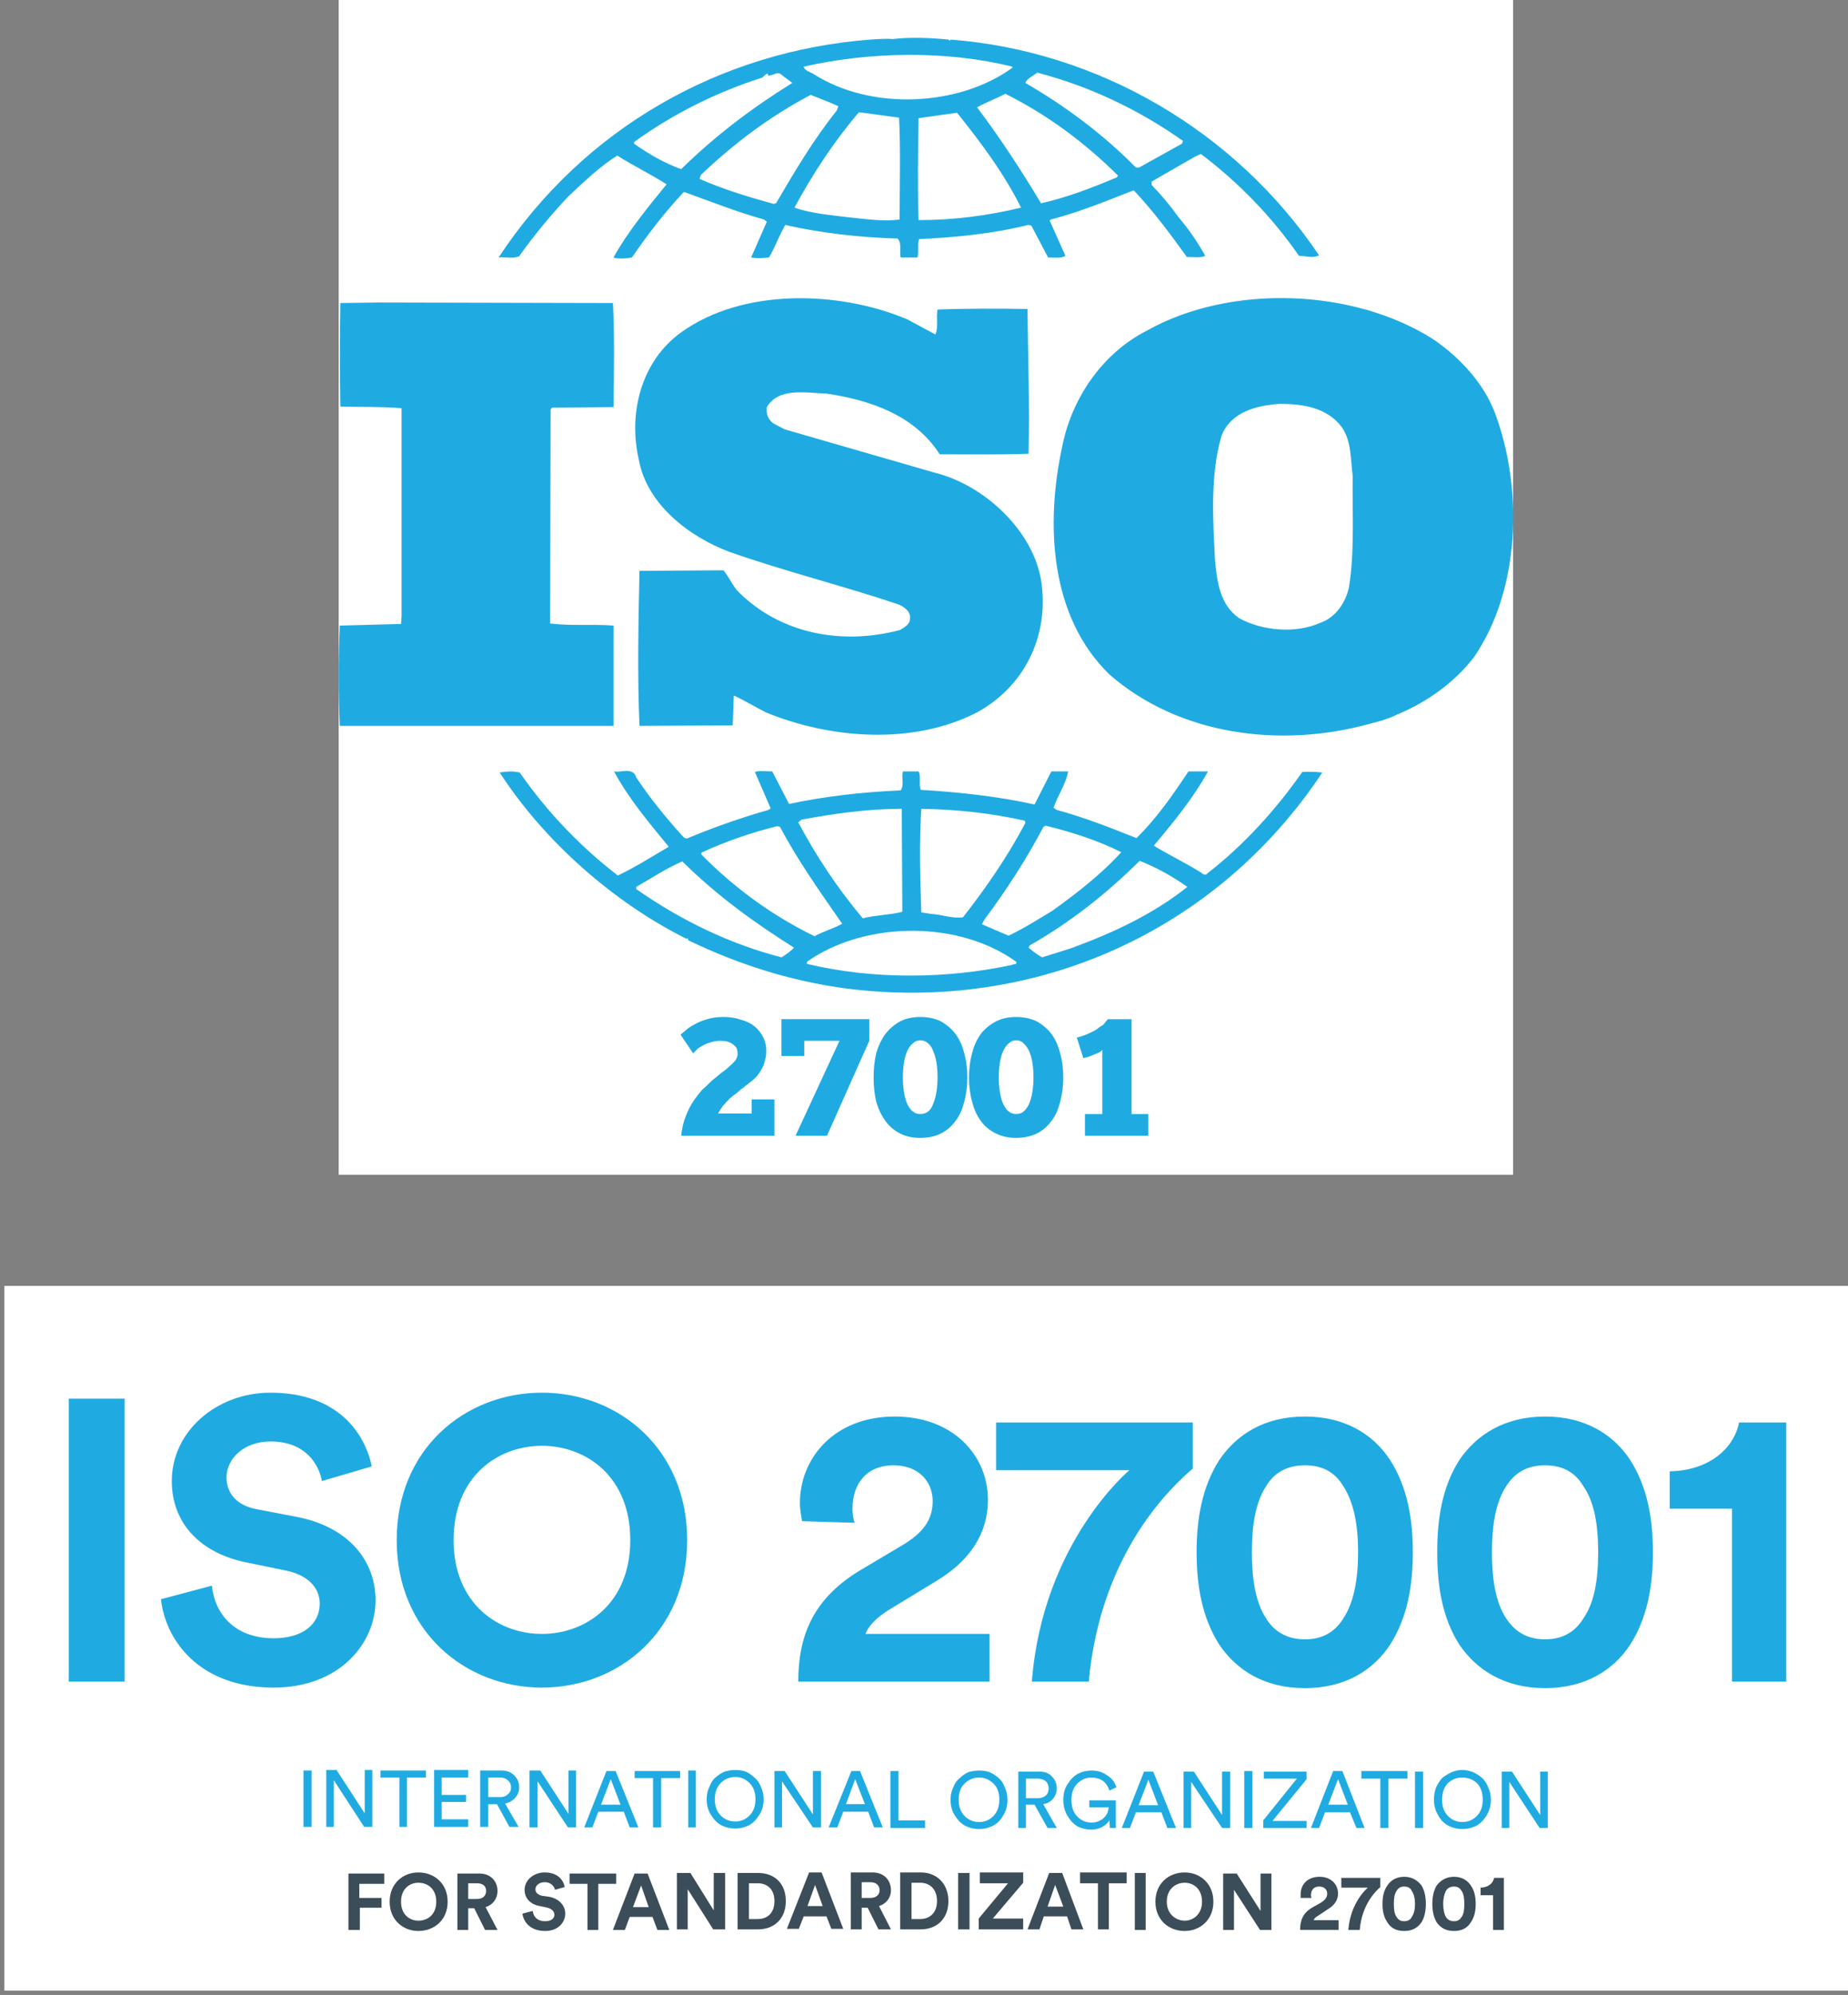 <svg version="1.2" xmlns="http://www.w3.org/2000/svg" viewBox="0 0 341 368" width="341" height="368">
	<rect x="0" y="0" width="341" height="368" fill="#808080" stroke="none"/>
	<title>logos (8)</title>
	<style>
		.s0 { fill: #ffffff } 
		.s1 { fill: #1fabe2 } 
		.s2 { fill: #3b4d59 } 
	</style>
	<path fill-rule="evenodd" class="s0" d="m62.5 0h216.7v216.7h-216.7z"/>
	<path class="s1" d="m275.9 76.3c-2-5.4-6.3-10.2-11.4-13.7-14.9-9.5-37.6-10.2-52.9-1.6-8.4 4.3-13.9 12.7-15.6 21.4-3.1 14.3-2.3 31.3 8.7 42 12.8 11.2 31.5 13.7 48.1 9.1 0.8-0.2 3.3-0.8 5-1.7l0.5-0.2c5.1-2.2 10.1-5.7 13.7-10.4 8.5-12.4 9.1-30.9 3.9-44.9zm-27 32.1c-0.6 2.7-2.4 5.5-5.3 6.5-4.5 2-10.7 1.5-15-0.9-3.5-2.5-4-6.6-4.4-10.6-0.4-7.7-0.9-15.9 1.2-23 1.7-4.4 6.4-5.6 10.7-5.9 4.4 0 8.8 0.7 11.5 4.3 1.8 2.6 1.6 5.9 2 9-0.1 6.4 0.4 14-0.7 20.6zm-135.7 7c-3.8-0.3-8 0.1-11.7-0.4l0.1-39.5 0.3-0.3 11.3-0.1c0.1-6.4 0.2-13.3-0.1-19.2l-43.2-0.1-7.1 0.1c-0.1 6-0.1 13 0 19.1 3.9 0.1 7.5 0 11.3 0.3v38.3l-0.1 1.5-11.3 0.3q-0.4 9.3 0 18.5h50.5zm127.1 27c-4.8 6.9-10.9 13.6-17.5 18.7-0.2 0.4-0.9 0.2-1.1-0.1-2.9-1.8-6-3.3-8.8-5 3.7-4.4 7.3-8.8 10-13.7h-3.6c-2.8 4.2-5.8 8.6-9.6 12.3-5-2-9.6-3.8-14.7-5.2l-0.6-0.4c0.8-2.3 2.3-4.4 2.7-6.7h-3.1l-3.1 6.1c-6.7-1.5-14.2-2.3-21-2.7-0.4-1 0.1-2.5-0.4-3.4h-2.9c-0.3 1.4 0.3 2.4-0.4 3.5-7.1 0.3-14 1.1-20.6 2.5l-3.1-6c-1.1 0-2.4-0.2-3.2 0.1l2.9 6.7-0.4 0.3q-7.7 2.2-15.1 5.3l-0.5-0.2c-3.2-3.5-6.3-7.3-8.8-11.1-0.6-2-2.9-0.8-4.1-1.1 2.7 5 6.4 9.4 10.1 13.9-3.1 1.8-6.2 3.8-9.4 5.3-7-5.4-13.1-11.8-18.1-19-1.4-0.3-2.3-0.2-3.7 0 8.3 12.8 21.1 24 34.5 30.7 0 0 0-0.1 0.1-0.1 0.1 0 0.3 0.2 0.1 0.3 9.1 4.4 18.7 7.5 28.9 8.9 35.1 4.6 68.7-10.4 88.2-39.8q-1.9-0.2-3.7-0.1zm-47.8 10.2l0.4-0.3c4.9 1.2 9.6 2.7 14 4.9-3.7 4.1-8.4 7.7-12.7 10.8-2.7 1.6-5.3 3.3-8.1 4.6l-4.9-2.1 0.4-0.8c4.1-5.5 7.8-11.2 10.9-17.1zm-22.5-3.4c6.5 0.1 13 0.8 19.1 2.2l0.1 0.4c-3.2 6.1-7.2 11.9-11.5 17.4-2 0.3-3.8-0.5-5.8-0.6l-1.9-0.3c-0.2-6.6-0.4-12.5 0-19.1zm-22.1 2c5.9-1.1 12.1-2 18.5-2l0.1 19c-2.4 0.6-5 0.6-7.3 1.2-4.7-5.6-8.6-11.5-11.9-17.7l0.6-0.5zm-18.5 6.1c4.5-2.1 9.2-3.7 14-4.9l0.5 0.1c3.3 6.2 7.4 12 11.5 17.9-1.6 0.9-3.5 1.4-5.1 2.3-7.8-3.8-14.8-8.9-20.9-15.1zm14.8 19.3c-9.6-2.5-18.5-6.8-26.8-12.6v-0.4c2.8-1.6 5.5-3.4 8.5-4.7 6.5 6.4 13.3 11.3 20.6 15.9-0.6 0.7-1.5 1.3-2.3 1.8zm42.5 1.4c-12.1 2.6-25.7 2.7-37.8-0.2-0.2-0.5 0.6-0.7 0.9-1 10.7-6.9 27.3-6.9 37.7 0.6 0.3 0.6-0.6 0.4-0.8 0.6zm11-3.1l-5.4 1.7c-0.9-0.5-1.7-1.1-2.5-1.8l0.2-0.4c7.4-4.2 14-9.4 20.3-15.6 3.1 1.2 6.1 2.9 8.8 4.8-6.4 5.1-13.8 8.5-21.4 11.3zm-102-127.5q4.2-5.9 9.2-11.2c3-2.8 5.8-5.5 9-7.5 3 1.9 6.3 3.5 9.1 5.3-3.5 4.3-7.2 8.8-9.8 13.5 0.8 0.3 2.3 0.2 3.4 0 2.9-4.2 6-8.3 9.6-12.1 5 1.8 9.8 3.7 14.8 5.1l0.5 0.4-2.9 6.6c1.3 0.2 2.1 0.1 3.3 0 1.1-1.9 1.9-4.1 3-6 6.7 1.5 13.6 2.3 20.7 2.5 0.9 0.8 0.3 2.5 0.6 3.5h3.1c0.3-1.1-0.1-2.4 0.3-3.4 6.7-0.3 13.7-1 20.1-2.6l0.6 0.1 3.1 5.9c1 0 2.4 0.2 3.2-0.3l-2.9-6.5 0.2-0.2c5.3-1.4 10.2-3.4 15.3-5.4 3.5 3.7 6.8 8.1 9.8 12.3 1.3 0 2.5 0.2 3.4-0.2q-2.1-3.8-4.9-7.1-2.3-3.2-5-6v-0.6l8-4.6 1.1-0.5c7 5.3 13.1 11.6 18.1 18.8 1.4 0 2.5 0.5 3.7-0.1-15.4-22.9-40.7-37.7-68-39.8l-0.1 0.2-0.3-0.2c-3.1-0.3-6.9-0.5-10.2-0.1-1.2-0.1-2.7 0-4.2 0.1-27.5 2.1-52.8 16.2-68.6 40.2 1.1-0.2 2.5 0.3 3.7-0.2m47.5-9.8l-0.5 0.1c-4.7-1.3-9.3-2.7-13.6-4.6l0.2-0.7c6.3-6 12.9-10.9 20.3-14.8 1.7 0.7 3.4 1.3 5.1 2.1l-0.3 0.8c-4.4 5.5-7.8 11.3-11.2 17.1m22.8 3c-3.2 0.4-6.1-0.1-9.3-0.4-3.1-0.4-7-0.7-10.1-1.8 3.3-6.1 7.2-12.1 11.9-17.6l7.4 1c0.3 5.8 0.1 12.6 0.1 18.8zm3.5 0.1c-0.2-6-0.1-12.6 0-18.8 2.3-0.3 4.8-0.7 7.1-1 4.5 5.6 8.8 11.4 11.8 17.5-6.2 1.5-12.5 2.3-18.9 2.3zm36.6-7.9c-4.5 1.9-9.1 3.7-14 4.8-3.6-6-7.5-12-11.8-17.7 1.6-0.9 3.5-1.6 5.2-2.5 7.5 3.7 14.7 9 20.8 15.1zm-14.7-19.3c9.6 2.5 18.7 6.8 26.9 12.6l-0.2 0.5-7.9 4.4h-0.6c-6-6.1-13.1-11.4-20.4-15.6 0.3-0.8 1.4-1.3 2.2-1.9zm-4.6-1.1v0.2c-9.9 7.2-26.1 7.9-36.6 1.2-0.6-0.4-1.7-0.6-1.9-1.4 12.2-2.8 26.5-3 38.5 0zm-69.8 13.9c7.2-5.2 15.2-9.2 23.7-11.9 0.3-0.3 0.6-0.7 1-0.7v0.3c0.9 0.2 1.6-0.8 2.4-0.2 0.7 0.6 1.5 1.1 2.1 1.6-7.1 4.4-14.1 9.6-20.5 15.9-3.1-1.1-6-2.8-8.7-4.7zm49.1 90c-10.8 2.9-22.4 0.7-30.2-7.4-0.9-1.2-1.5-2.5-2.4-3.6l-15.5 0.1c-0.2 9.1-0.4 19.6 0 28.6l17.2-0.1 0.2-5.5c2 0.9 3.9 2.1 5.9 3.1 11.9 4.9 27.2 6.1 39 0 8.6-4.7 13.2-13.8 11.9-23.7-1.2-9.5-10.4-18.2-19.7-20.5l-27.7-8-2.1-1.1c-0.9-0.7-1.4-1.7-1.2-3 2.2-3.7 7.2-2.6 11-2.5 8 1.2 16.2 3.9 20.9 11.2 5.1 0 10.9 0.1 16.4-0.1 0.2-9.3-0.1-17.4-0.2-26.7-5.2-0.1-11.5-0.1-16.6 0.1-0.3 1.4 0.2 3.3-0.4 4.6l-5.2-2.8c-12.6-5.3-30.3-5.8-41.7 2.4-7.5 5.4-9.8 15.1-7.8 23.6 1.5 8.1 9.2 14.1 16.7 16.9 10.2 3.6 20.8 6.2 31.2 9.7 1 0.4 2.4 1.4 2.1 2.7 0 1-1 1.5-1.8 2z"/>
	<path class="s1" d="m125.7 209.5q0.2-2 0.8-3.5 0.6-1.6 1.4-2.8 0.8-1.2 1.7-2.2 1-0.9 1.8-1.7 0.9-0.7 1.7-1.4 0.9-0.6 1.5-1.2 0.7-0.6 1.1-1.1 0.4-0.6 0.4-1.2 0-0.6-0.2-1.1-0.3-0.4-0.7-0.7-0.4-0.3-1.1-0.5-0.6-0.1-1.3-0.1-0.7 0-1.4 0.2-0.8 0.2-1.4 0.5-0.6 0.3-1.2 0.7-0.5 0.5-0.9 0.9l-2.3-3.4q0.2-0.3 0.9-0.8 0.6-0.6 1.6-1.1 1-0.6 2.4-1 1.3-0.4 3-0.4 1.8 0 3.2 0.5 1.5 0.4 2.5 1.2 1 0.8 1.6 2 0.6 1.1 0.6 2.6 0 1-0.3 1.9-0.2 0.8-0.6 1.5-0.4 0.7-0.9 1.3-0.5 0.5-1 0.9-0.5 0.4-0.9 0.7-0.4 0.3-0.6 0.5-0.4 0.2-1 0.8-0.7 0.5-1.4 1.1-0.7 0.7-1.3 1.4-0.6 0.8-0.9 1.4h6.2v-2.6h4.2v6.7h-17.2z"/>
	<path class="s1" d="m146.8 209.5l8.1-17.5h-6.5v2.8h-4.2v-6.8h16.2v4l-7.8 17.5z"/>
	<path class="s1" d="m169.8 209.9q-2.1 0-3.7-0.8-1.6-0.8-2.7-2.3-1.1-1.5-1.7-3.5-0.5-2.1-0.5-4.5 0-2.5 0.5-4.6 0.6-2 1.7-3.5 1.1-1.4 2.7-2.3 1.6-0.8 3.7-0.8 2.2 0 3.8 0.8 1.6 0.9 2.7 2.3 1.1 1.5 1.6 3.5 0.6 2.1 0.6 4.6 0 2.4-0.6 4.5-0.5 2.1-1.6 3.5-1.1 1.5-2.7 2.3-1.6 0.8-3.8 0.8zm0-4.4q0.9 0 1.5-0.5 0.6-0.5 0.9-1.4 0.4-0.9 0.6-2.2 0.2-1.2 0.2-2.7 0-1.4-0.2-2.7-0.2-1.2-0.6-2.1-0.3-0.9-0.9-1.4-0.6-0.6-1.5-0.6-0.8 0-1.4 0.6-0.6 0.5-1 1.4-0.4 0.9-0.6 2.1-0.2 1.3-0.2 2.7 0 1.5 0.2 2.7 0.2 1.3 0.6 2.2 0.4 0.9 1 1.4 0.6 0.5 1.4 0.5z"/>
	<path class="s1" d="m187.5 209.9q-2.1 0-3.7-0.8-1.7-0.8-2.8-2.3-1.1-1.5-1.6-3.5-0.6-2.1-0.6-4.5 0-2.5 0.6-4.6 0.5-2 1.6-3.5 1.1-1.4 2.8-2.3 1.6-0.8 3.7-0.8 2.1 0 3.8 0.8 1.6 0.9 2.7 2.3 1.1 1.5 1.6 3.5 0.6 2.1 0.6 4.6 0 2.4-0.6 4.5-0.5 2.1-1.6 3.5-1.1 1.5-2.7 2.3-1.7 0.8-3.8 0.8zm0-4.4q0.9 0 1.4-0.5 0.6-0.5 1-1.4 0.4-0.9 0.6-2.2 0.2-1.2 0.2-2.7 0-1.4-0.2-2.7-0.2-1.2-0.6-2.1-0.4-0.9-1-1.4-0.5-0.6-1.4-0.6-0.8 0-1.4 0.6-0.6 0.5-1 1.4-0.4 0.9-0.6 2.1-0.2 1.3-0.2 2.7 0 1.5 0.2 2.7 0.2 1.3 0.6 2.2 0.4 0.9 1 1.4 0.6 0.5 1.4 0.5z"/>
	<path class="s1" d="m200.2 209.5v-4h3.2v-11.8q-0.3 0.3-0.7 0.5-0.5 0.2-1 0.4-0.5 0.2-1 0.4-0.5 0.1-0.8 0.2l-1.2-3.8q0.3-0.1 0.7-0.2 0.4-0.1 0.9-0.3 0.4-0.2 0.9-0.4 0.4-0.2 0.8-0.4 0.4-0.2 0.7-0.5 0.4-0.3 0.8-0.5 0.3-0.3 0.5-0.6 0.3-0.3 0.4-0.5h4.4v17.5h3.1v4h-11.7z"/>
	<path fill-rule="evenodd" class="s0" d="m0.8 237.2h340.2v130h-340.2z"/>
	<path class="s1" d="m23 310.2h-10.3v-52.2h10.3zm45.6-39.7l-9.2 2.7c-0.5-2.8-2.8-7.3-9.5-7.3-4.9 0-8.1 3.2-8.1 6.6 0 2.9 1.8 5.2 5.6 5.9l7.3 1.4c9.5 1.8 14.6 8 14.6 15.4 0 8-6.7 16.1-18.8 16.1-13.9 0-20-8.9-20.8-16.3l9.4-2.5c0.5 5.1 4.1 9.7 11.4 9.7 5.5 0 8.5-2.7 8.5-6.4 0-3-2.3-5.3-6.3-6.1l-7.3-1.5c-8.3-1.7-13.7-7.1-13.7-15 0-9.2 8.3-16.3 18.2-16.3 12.6 0 17.5 7.7 18.7 13.6zm4.6 13.6c0-16.8 12.6-27.2 26.8-27.2 14.2 0 26.8 10.4 26.8 27.2 0 16.8-12.6 27.2-26.8 27.2-14.2 0-26.8-10.4-26.8-27.2zm10.5 0c0 11.7 8.2 17.3 16.3 17.3 8.1 0 16.3-5.6 16.3-17.3 0-11.8-8.2-17.4-16.3-17.4-8.1 0-16.3 5.6-16.3 17.4zm74-3.2l-9.7-0.3c-0.1-0.7-0.4-2.1-0.4-3.3 0-8.4 6.4-16 17.5-16 10.7 0 17.2 7.1 17.2 15.4 0 6.2-3.4 11.2-9.3 14.8l-9.2 5.6c-1.8 1.2-3.4 2.5-4.1 4.3h22.9v8.8h-35.3c0-8.4 2.7-15.2 11.2-20.4l7.9-4.7c4.1-2.4 5.7-4.9 5.7-8.2 0-3.5-2.5-6.6-7.2-6.6-5.1 0-7.6 3.5-7.6 8 0 0.8 0.1 1.8 0.4 2.6zm62.4-18.5v8.5c-3.6 3.1-17 15.2-19.2 39.3h-10.5c2-25.7 18-39 18-39h-24.6v-8.8zm0.7 23.9c0-6.1 1-12 4.2-17 3.2-4.7 8.3-8 15.8-8 7.4 0 12.6 3.3 15.7 8 3.2 5 4.2 10.9 4.2 17 0 6.2-1 12.1-4.2 17.1-3.1 4.7-8.3 8-15.7 8-7.5 0-12.6-3.3-15.8-8-3.2-5-4.2-10.9-4.2-17.1zm10.2 0c0 5.1 0.7 9.3 2.6 12.2 1.4 2.3 3.7 3.9 7.2 3.9 3.5 0 5.7-1.6 7.1-3.9 1.9-2.9 2.7-7.1 2.7-12.2 0-5-0.8-9.2-2.7-12.1-1.4-2.4-3.6-3.9-7.1-3.9-3.5 0-5.8 1.5-7.2 3.9-1.9 2.9-2.6 7.1-2.6 12.1zm34.2 0c0-6.1 0.9-12 4.1-17 3.2-4.7 8.4-8 15.8-8 7.4 0 12.6 3.3 15.7 8 3.2 5 4.2 10.9 4.2 17 0 6.2-1 12.1-4.2 17.1-3.1 4.7-8.3 8-15.7 8-7.4 0-12.6-3.3-15.8-8-3.2-5-4.1-10.9-4.1-17.1zm10.1 0c0 5.1 0.7 9.3 2.6 12.2 1.5 2.3 3.7 3.9 7.2 3.9 3.5 0 5.7-1.6 7.1-3.9 2-2.9 2.7-7.1 2.7-12.2 0-5-0.7-9.2-2.7-12.1-1.4-2.4-3.6-3.9-7.1-3.9-3.5 0-5.7 1.5-7.2 3.9-1.9 2.9-2.6 7.1-2.6 12.1zm54.3 23.9h-10v-31.9h-11.5v-6.9c7-0.1 11.8-4 12.8-9h8.7z"/>
	<path class="s1" d="m57.5 337h-1.5v-10.4h1.5zm11.2 0h-1.5l-5.6-8.6v8.6h-1.4v-10.5h1.9l5.2 8v-8h1.4zm9.9-9.1h-3.5v9.1h-1.4v-9.1h-3.5v-1.3h8.4zm7.8 9.1h-6.3v-10.5h6.3v1.4h-4.9v3.2h4.5v1.3h-4.5v3.2h4.9zm7.6 0l-2.3-4.2h-1.6v4.2h-1.5v-10.4h4q1.4 0 2.3 0.9 0.9 0.9 0.9 2.2 0 1.1-0.7 1.9-0.7 0.8-1.9 1.1l2.5 4.3zm-3.9-5.5h2.2q0.9 0 1.4-0.5 0.6-0.5 0.6-1.3 0-0.8-0.6-1.3-0.5-0.5-1.4-0.5h-2.2zm16.2 5.6h-1.5l-5.6-8.5v8.5h-1.5v-10.5h2l5.2 8v-8h1.4zm9.9 0l-1.1-2.9h-4.7l-1.1 2.9h-1.5l4.1-10.4h1.7l4.2 10.4zm-3.5-8.9l-1.8 4.7h3.6zm12.8-0.2h-3.5v9.1h-1.5v-9.1h-3.4v-1.3h8.4zm2.9 9.1h-1.4v-10.5h1.4zm2-5.2q0-1.3 0.5-2.3 0.4-1.1 1.1-1.7 0.8-0.7 1.7-1.1 1-0.3 2-0.3 1 0 1.9 0.3 0.9 0.4 1.6 1.1 0.8 0.6 1.2 1.7 0.5 1 0.5 2.3 0 1.7-0.8 2.9-0.8 1.3-1.9 1.9-1.2 0.6-2.5 0.6-1.4 0-2.6-0.6-1.1-0.6-1.9-1.9-0.8-1.2-0.8-2.9zm2.6-3q-1.1 1.1-1.1 3 0 1.9 1.1 3 1.1 1.1 2.7 1.1 1.5 0 2.6-1.1 1.1-1.1 1.1-3 0-1.9-1.1-3-1.1-1.1-2.6-1.1-1.6 0-2.7 1.1zm18.5 8.2h-1.5l-5.7-8.5v8.5h-1.4v-10.4h1.9l5.2 8v-8h1.5zm9.8 0l-1.1-2.9h-4.6l-1.1 2.9h-1.6l4.2-10.4h1.6l4.2 10.4zm-3.5-8.9l-1.7 4.6h3.5zm12.9 9h-6.4v-10.5h1.5v9.1h4.9zm4.7-5.2q0-1.3 0.5-2.3 0.4-1.1 1.2-1.7 0.7-0.7 1.6-1.1 1-0.3 2-0.3 1 0 1.9 0.3 0.9 0.4 1.7 1.1 0.7 0.6 1.1 1.7 0.5 1 0.5 2.3 0 1.7-0.8 2.9-0.7 1.3-1.9 1.9-1.2 0.6-2.5 0.6-1.4 0-2.6-0.6-1.1-0.6-1.9-1.9-0.8-1.2-0.8-2.9zm2.6-3q-1.1 1-1.1 3 0 1.9 1.1 3 1.1 1.1 2.7 1.1 1.5 0 2.6-1.1 1.1-1.1 1.1-3 0-2-1.1-3-1.1-1.1-2.6-1.1-1.6 0-2.7 1.1zm15.3 8.2l-2.4-4.3h-1.6v4.3h-1.4v-10.4h3.9q1.5 0 2.3 0.9 0.9 0.9 0.9 2.2 0 1.1-0.7 1.9-0.6 0.8-1.8 1l2.5 4.4zm-4-5.5h2.2q0.9 0 1.5-0.5 0.5-0.5 0.5-1.3 0-0.8-0.5-1.3-0.6-0.5-1.5-0.5h-2.2zm16.6 5.5h-1.1l-0.1-1.4q-0.4 0.7-1.3 1.2-0.9 0.5-2.1 0.5-1.3 0-2.5-0.6-1.1-0.7-1.8-1.9-0.8-1.3-0.8-3 0-1.7 0.8-2.9 0.8-1.3 1.9-1.9 1.2-0.6 2.5-0.6 1.7 0 2.9 0.9 1.3 0.8 1.7 2.2l-1.3 0.6q-0.3-1.1-1.2-1.8-0.9-0.6-2.1-0.6-1.5 0-2.6 1.1-1.1 1.1-1.1 3 0 2 1.1 3.1 1.1 1.1 2.6 1.1 0.8 0 1.4-0.3 0.7-0.3 1-0.7 0.4-0.4 0.6-0.9 0.1-0.4 0.2-0.9h-3.6v-1.3h4.9zm9.5 0l-1.1-2.9h-4.7l-1.1 2.9h-1.5l4.1-10.4h1.7l4.2 10.4zm-3.5-8.9l-1.8 4.7h3.6zm15.1 8.9h-1.5l-5.7-8.5v8.5h-1.4v-10.4h1.9l5.2 8v-8h1.5zm4.1 0h-1.5v-10.5h1.5zm10 0h-8v-1.4l6.2-7.7h-6.1v-1.3h7.9v1.4l-6.3 7.7h6.3zm9.2 0l-1.2-2.9h-4.6l-1.1 2.9h-1.5l4.1-10.5h1.7l4.1 10.5zm-3.4-9l-1.8 4.7h3.6zm12.8-0.1h-3.5v9.1h-1.5v-9.1h-3.5v-1.4h8.5zm2.9 9.1h-1.5v-10.4h1.5zm2-5.2q0-1.3 0.4-2.3 0.5-1.1 1.2-1.8 0.8-0.6 1.7-1 0.9-0.4 1.9-0.4 1 0 2 0.4 0.9 0.4 1.6 1 0.8 0.7 1.2 1.8 0.5 1 0.5 2.3 0 1.6-0.8 2.9-0.8 1.3-1.9 1.9-1.2 0.6-2.6 0.6-1.3 0-2.5-0.6-1.2-0.6-1.9-1.9-0.8-1.3-0.8-2.9zm2.6-3.1q-1.1 1.1-1.1 3.1 0 1.9 1.1 3 1.1 1.1 2.6 1.1 1.6 0 2.7-1.1 1.1-1.1 1.1-3 0-2-1.1-3.1-1.1-1-2.7-1-1.5 0-2.6 1zm18.4 8.3h-1.5l-5.6-8.5v8.5h-1.4v-10.4h1.9l5.2 8v-8h1.4z"/>
	<path class="s2" d="m66.4 356h-2.1v-10.4h6.6v1.9h-4.6v2.6h4.1v1.8h-4zm5.5-5.2c0-3.4 2.5-5.4 5.3-5.4 2.9 0 5.4 2 5.4 5.4 0 3.4-2.5 5.4-5.4 5.4-2.8 0-5.3-2-5.3-5.4zm2.1 0c0 2.4 1.6 3.5 3.2 3.5 1.7 0 3.3-1.1 3.3-3.5 0-2.4-1.6-3.5-3.3-3.5-1.6 0-3.2 1.1-3.2 3.5zm15.5 5.2l-2-4h-1.1v4h-2v-10.4h4.1c2 0 3.3 1.4 3.3 3.2 0 1.5-0.9 2.6-2.2 3l2.2 4.2zm-3.1-5.7h1.6c1.1 0 1.7-0.6 1.7-1.5 0-0.9-0.6-1.4-1.7-1.4h-1.6zm17.8-2.2l-1.8 0.5c-0.1-0.5-0.6-1.4-1.9-1.4-1 0-1.7 0.6-1.7 1.3 0 0.6 0.4 1 1.2 1.2l1.4 0.2c1.9 0.4 2.9 1.7 2.9 3.1 0 1.6-1.3 3.2-3.7 3.2-2.8 0-4-1.7-4.2-3.2l1.9-0.5c0.1 1 0.8 1.9 2.3 1.9 1.1 0 1.7-0.5 1.7-1.2 0-0.6-0.5-1.1-1.3-1.3l-1.4-0.3c-1.7-0.3-2.8-1.4-2.8-3 0-1.8 1.7-3.2 3.7-3.2 2.5 0 3.5 1.5 3.7 2.7zm9.5-0.6h-3.3v8.5h-2v-8.5h-3.3v-1.9h8.6zm7.6 8.5l-0.9-2.4h-4.2l-0.9 2.4h-2.2l4-10.4h2.4l4 10.4zm-3-8.2l-1.5 4h2.9zm15.5 8.1h-2.2l-4.7-7.4v7.4h-2v-10.4h2.5l4.3 6.9v-6.9h2.1zm6.1 0h-3.8v-10.4h3.8c3 0 5.1 1.9 5.1 5.2 0 3.3-2.2 5.2-5.1 5.2zm-1.7-1.9h1.6c1.7 0 3.1-1 3.1-3.3 0-2.3-1.4-3.3-3.1-3.3h-1.6zm15.2 1.8l-0.9-2.3h-4.2l-0.9 2.3h-2.2l4.1-10.4h2.3l4 10.4zm-3-8.1l-1.4 3.9h2.8zm11.7 8.2l-2-4h-1.1v4h-2v-10.5h4c2.1 0 3.4 1.4 3.4 3.3 0 1.4-0.9 2.5-2.2 2.9l2.2 4.3zm-3.1-5.8h1.6c1.1 0 1.7-0.6 1.7-1.4 0-0.9-0.6-1.5-1.7-1.5h-1.6zm10.9 5.8h-3.8v-10.5h3.8c2.9 0 5.1 2 5.1 5.3 0 3.3-2.2 5.2-5.1 5.2zm-1.7-1.9h1.6c1.7 0 3.1-1.1 3.1-3.3 0-2.3-1.4-3.4-3.1-3.4h-1.6zm10.7 1.9h-2.1v-10.4h2.1zm9.9 0h-8.2v-2l5.4-6.5h-5.2v-2h8v1.9l-5.6 6.6h5.6zm8.9 0l-0.8-2.4h-4.3l-0.8 2.4h-2.2l4-10.4h2.4l3.9 10.4zm-3-8.2l-1.4 4h2.9zm13.2-0.3h-3.3v8.5h-2v-8.5h-3.3v-2h8.6zm3.5 8.6h-2v-10.5h2zm1.8-5.2c0-3.4 2.5-5.4 5.4-5.4 2.8 0 5.3 2 5.3 5.4 0 3.4-2.5 5.4-5.3 5.4-2.9 0-5.4-2-5.4-5.4zm2.1 0c0 2.3 1.7 3.5 3.3 3.5 1.6 0 3.2-1.2 3.2-3.5 0-2.4-1.6-3.5-3.2-3.5-1.6 0-3.3 1.1-3.3 3.5zm19.3 5.2h-2.1l-4.8-7.4v7.4h-2v-10.4h2.5l4.4 6.9v-6.9h2zm7.4-5.9h-2c0-0.2 0-0.5 0-0.7 0-1.7 1.2-3.2 3.5-3.2 2.1 0 3.4 1.4 3.4 3.1 0 1.2-0.7 2.2-1.9 2.9l-1.8 1.2c-0.4 0.2-0.7 0.5-0.8 0.8h4.6v1.8h-7.1c0-1.7 0.5-3.1 2.2-4.1l1.6-0.9c0.8-0.5 1.2-1 1.2-1.7 0-0.7-0.5-1.3-1.5-1.3-1 0-1.5 0.7-1.5 1.6q0 0.3 0.1 0.5zm12.7-3.7v1.7c-0.7 0.6-3.4 3.1-3.8 7.9h-2.1c0.4-5.2 3.6-7.8 3.6-7.8h-4.9v-1.8zm0.4 4.8c0-1.2 0.2-2.4 0.9-3.4 0.6-0.9 1.6-1.6 3.1-1.6 1.5 0 2.5 0.7 3.2 1.6 0.6 1 0.8 2.2 0.8 3.4 0 1.2-0.2 2.4-0.8 3.4-0.7 1-1.7 1.6-3.2 1.6-1.5 0-2.5-0.6-3.1-1.6-0.7-1-0.9-2.2-0.9-3.4zm2.1 0c0 1 0.1 1.9 0.5 2.4 0.3 0.5 0.7 0.8 1.4 0.8 0.7 0 1.2-0.3 1.4-0.8 0.4-0.5 0.6-1.4 0.6-2.4 0-1-0.2-1.8-0.6-2.4-0.2-0.5-0.7-0.8-1.4-0.8-0.7 0-1.1 0.3-1.4 0.8-0.4 0.6-0.5 1.4-0.5 2.4zm7.1 0c0-1.2 0.2-2.4 0.8-3.4 0.7-0.9 1.7-1.6 3.2-1.6 1.5 0 2.5 0.7 3.1 1.6 0.7 1 0.9 2.2 0.9 3.4 0 1.2-0.2 2.4-0.9 3.4-0.6 1-1.6 1.6-3.1 1.6-1.5 0-2.5-0.6-3.2-1.6-0.6-1-0.8-2.2-0.8-3.4zm2 0c0 1 0.2 1.9 0.5 2.4 0.3 0.5 0.8 0.8 1.5 0.8 0.7 0 1.1-0.3 1.4-0.8 0.4-0.5 0.5-1.4 0.5-2.4 0-1-0.1-1.8-0.5-2.4-0.3-0.5-0.7-0.8-1.4-0.8-0.7 0-1.2 0.3-1.5 0.8-0.3 0.6-0.5 1.4-0.5 2.4zm11.2 4.8h-2v-6.4h-2.3v-1.4c1.4 0 2.3-0.8 2.5-1.8h1.8z"/>
</svg>